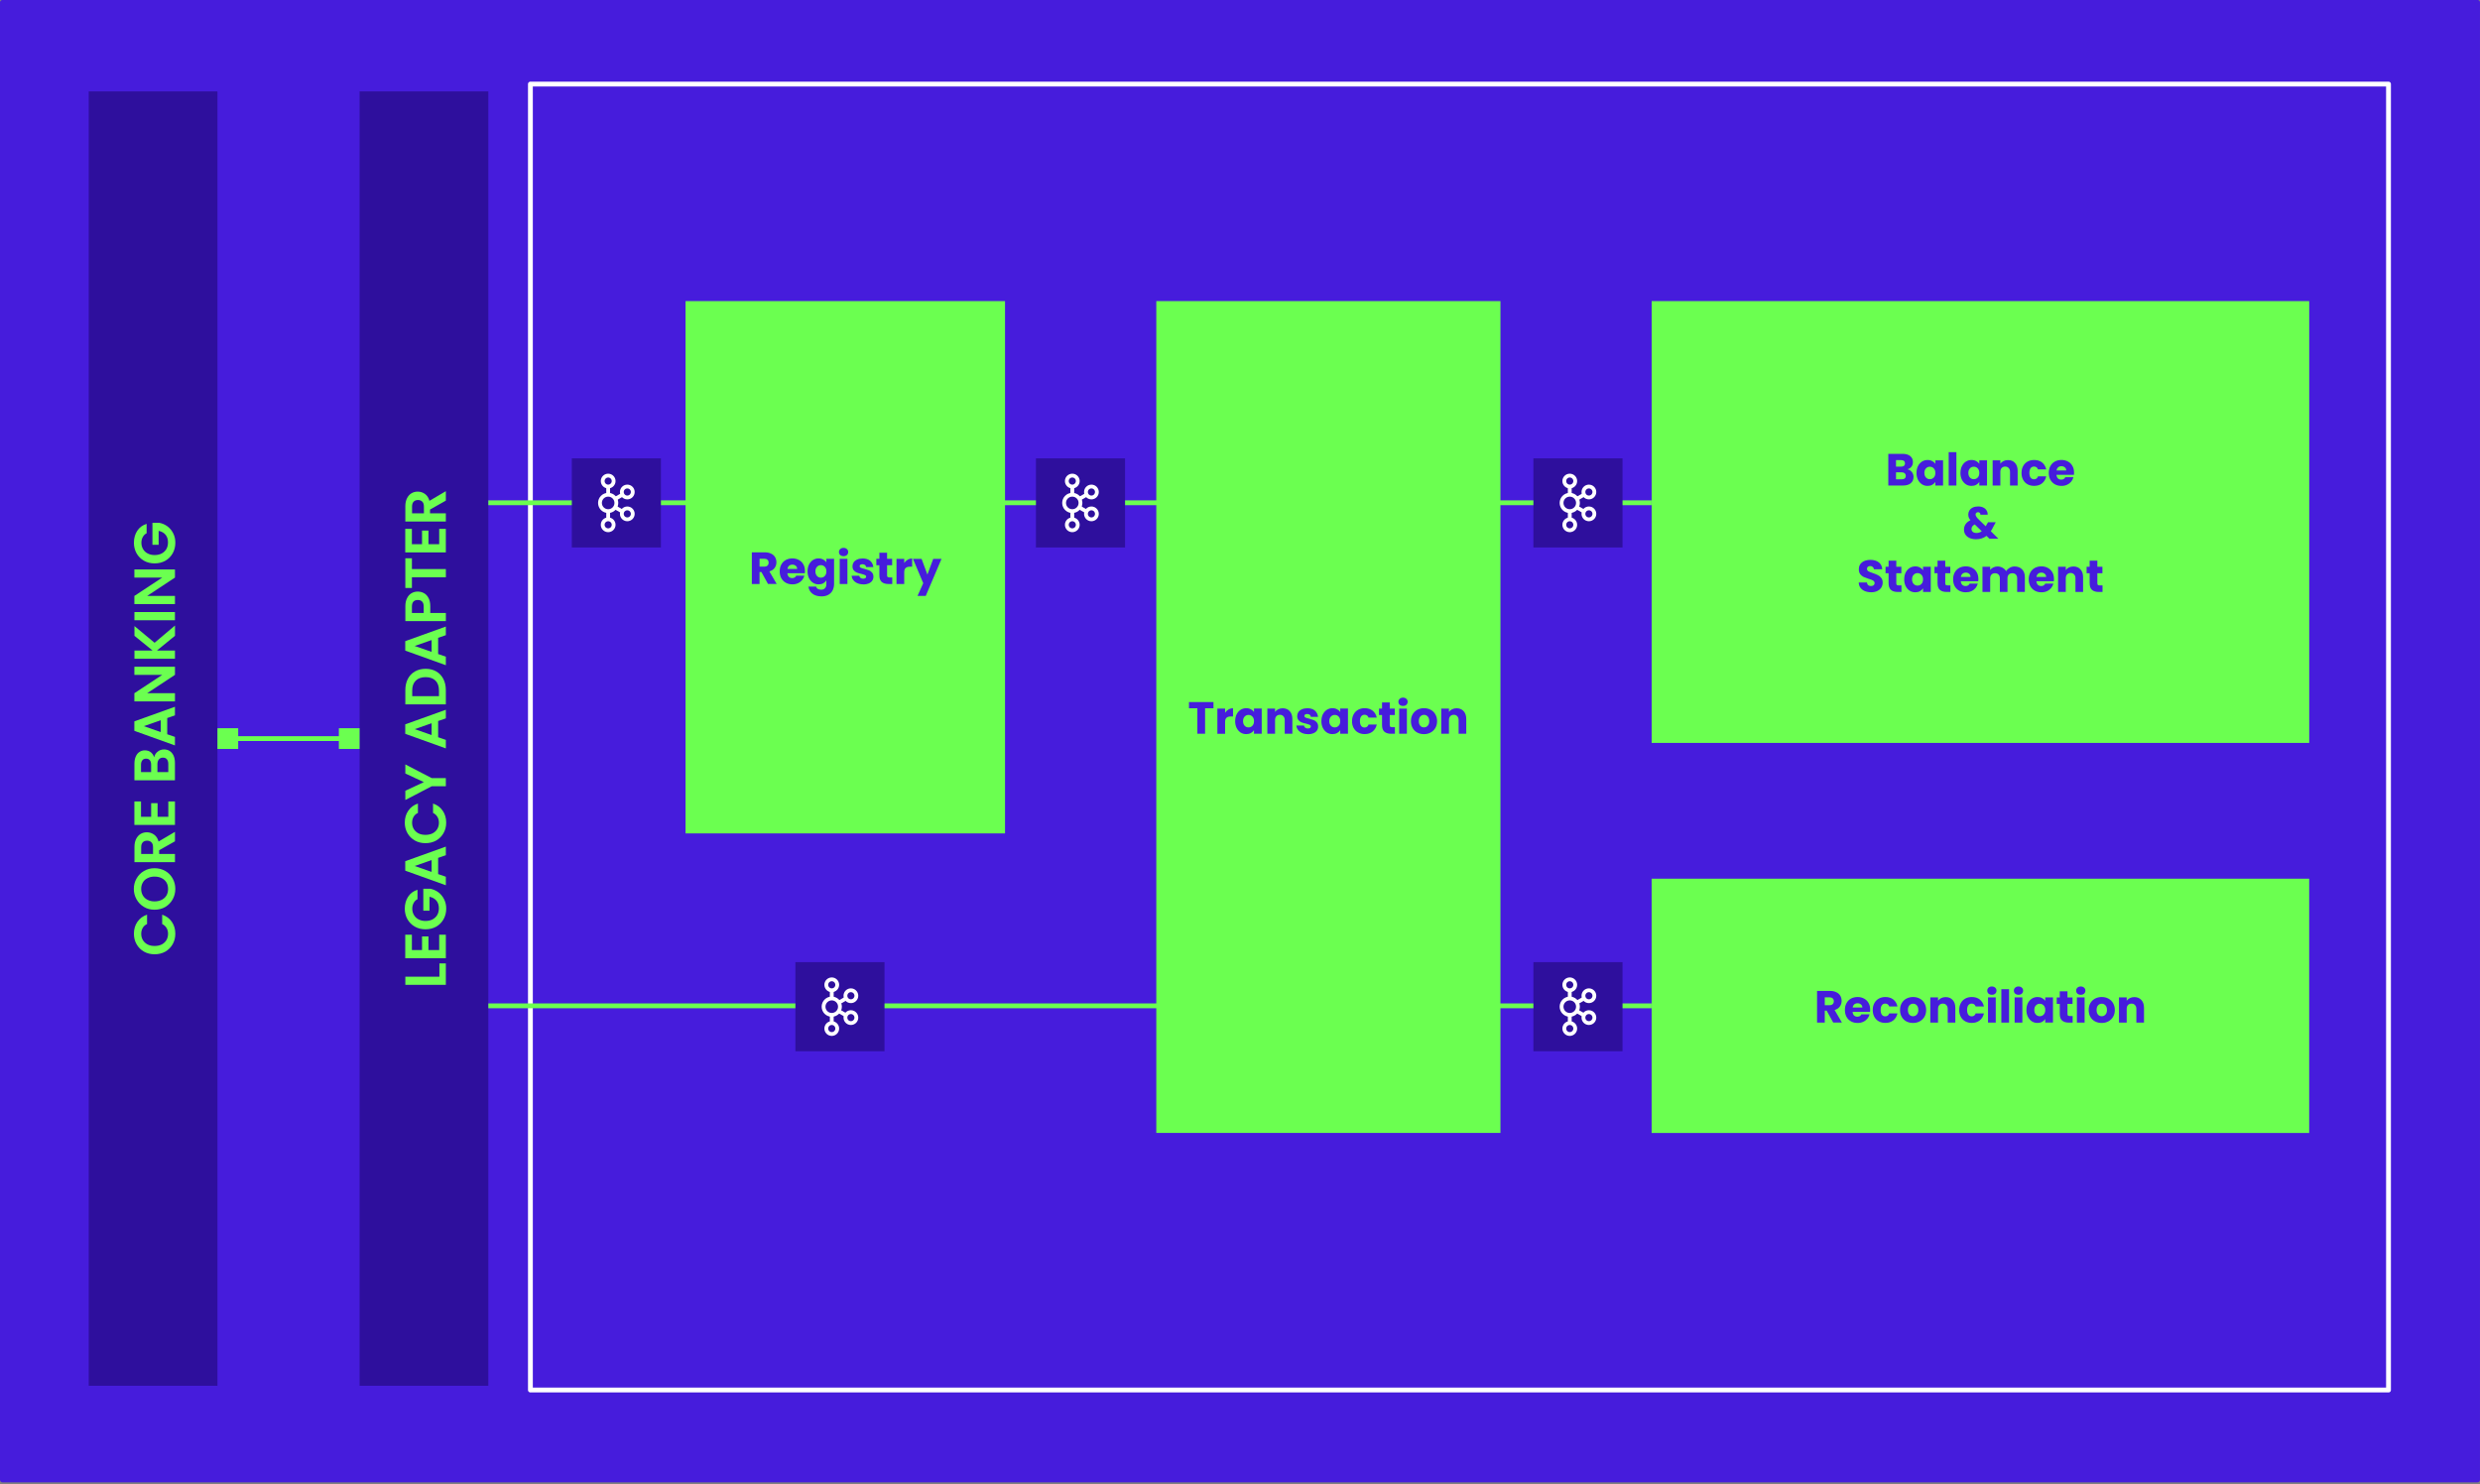 <svg width="1300" height="778" viewBox="0 0 1300 778" fill="none" xmlns="http://www.w3.org/2000/svg">
<rect x="0" y="0" width="1300" height="778" fill="#808080" stroke="none"/>
<g clip-path="url(#clip0_1510_1184)">
<path fill-rule="evenodd" clip-rule="evenodd" d="M1.261 1.261H1298.72V775.779H1.261V1.261Z" fill="#461CDC"/>
<path d="M1.261 1.261H1298.72V775.779H1.261V1.261Z" stroke="#461CDC" stroke-width="2.536" stroke-linejoin="round"/>
<path d="M278.036 44.073H1252.04V728.654C1252.04 728.654 1252.04 728.654 1252.03 728.654H278.036C278.036 728.654 278.036 728.654 278.036 728.64V44.073Z" stroke="white" stroke-width="2.536" stroke-linejoin="round"/>
<path fill-rule="evenodd" clip-rule="evenodd" d="M188.5 726.433V47.913H255.985V726.419H188.5V726.433Z" fill="#2E0F9D"/>
<path d="M230.338 511.999V505.021H233.705V516.269H212.471V511.985H230.338V511.999ZM215.91 498.029H221.225V490.894H224.592V498.029H230.223V489.991H233.705V502.313H212.428V489.991H215.91V498.029ZM218.847 471.336C217.944 471.809 217.271 472.482 216.827 473.356C216.354 474.202 216.11 475.19 216.11 476.322C216.11 477.569 216.397 478.672 216.984 479.646C217.543 480.621 218.345 481.394 219.406 481.939C220.466 482.498 221.684 482.77 223.045 482.77C224.478 482.77 225.71 482.498 226.77 481.939C227.831 481.351 228.647 480.578 229.22 479.603C229.779 478.6 230.051 477.44 230.051 476.122C230.051 474.517 229.636 473.184 228.791 472.153C227.917 471.093 226.699 470.405 225.151 470.09V477.383H221.899V465.891H225.624C227.1 466.178 228.475 466.794 229.751 467.711C230.997 468.642 232 469.832 232.759 471.322C233.519 472.798 233.906 474.445 233.906 476.279C233.906 478.343 233.447 480.205 232.516 481.867C231.585 483.501 230.309 484.804 228.676 485.75C227.014 486.681 225.137 487.14 223.045 487.14C220.953 487.14 219.09 486.681 217.457 485.75C215.795 484.804 214.505 483.501 213.574 481.867C212.643 480.205 212.184 478.357 212.184 476.322C212.184 473.915 212.772 471.838 213.932 470.061C215.093 468.284 216.726 467.081 218.847 466.422V471.336ZM229.665 449.715V458.197L233.705 459.587V464.057L212.428 456.406V451.449L233.705 443.798V448.311L229.665 449.701V449.715ZM226.255 450.861L217.385 453.956L226.255 457.051V450.876V450.861ZM223.045 441.992C220.953 441.992 219.09 441.534 217.457 440.602C215.795 439.657 214.505 438.353 213.574 436.719C212.643 435.086 212.184 433.252 212.184 431.217C212.184 428.839 212.786 426.761 214.004 424.999C215.222 423.208 216.913 421.947 219.076 421.231V426.145C218.045 426.618 217.285 427.306 216.784 428.209C216.282 429.083 216.024 430.1 216.024 431.26C216.024 432.507 216.311 433.61 216.898 434.585C217.486 435.53 218.302 436.29 219.348 436.848C220.38 437.379 221.612 437.636 223.031 437.636C224.435 437.636 225.667 437.379 226.756 436.848C227.816 436.29 228.633 435.545 229.206 434.585C229.794 433.61 230.08 432.493 230.08 431.26C230.08 430.1 229.822 429.083 229.292 428.209C228.762 427.306 228.003 426.618 227 426.145V421.231C229.163 421.947 230.854 423.194 232.072 424.999C233.29 426.776 233.891 428.839 233.891 431.217C233.891 433.252 233.433 435.086 232.502 436.719C231.57 438.353 230.295 439.657 228.662 440.602C227 441.534 225.123 441.992 223.031 441.992H223.045ZM212.471 400.713L226.297 407.877H233.705V412.161H226.297L212.471 419.368V414.54L222.171 409.983L212.471 405.47V400.713ZM229.665 377.974V386.457L233.705 387.846V392.317L212.428 384.666V379.708L233.705 372.057V376.57L229.665 377.96V377.974ZM226.255 379.121L217.385 382.216L226.255 385.31V379.135V379.121ZM212.471 361.812C212.471 359.563 212.901 357.6 213.775 355.909C214.649 354.218 215.881 352.915 217.5 351.983C219.105 351.052 220.982 350.593 223.131 350.593C225.28 350.593 227.1 351.052 228.719 351.983C230.309 352.915 231.527 354.218 232.401 355.909C233.275 357.6 233.705 359.563 233.705 361.812V369.22H212.471V361.812ZM230.094 361.927C230.094 359.706 229.493 357.987 228.275 356.783C227.028 355.565 225.323 354.964 223.131 354.964C220.939 354.964 219.176 355.565 217.944 356.783C216.698 358.001 216.082 359.72 216.082 361.927V364.936H230.109V361.927H230.094ZM229.665 334.36V342.842L233.705 344.232V348.702L212.428 341.051V336.093L233.705 328.442V332.956L229.665 334.345V334.36ZM226.255 335.52L217.385 338.615L226.255 341.71V335.535V335.52ZM219.047 310.117C220.179 310.117 221.254 310.389 222.257 310.948C223.231 311.478 224.034 312.323 224.635 313.484C225.237 314.616 225.552 316.063 225.552 317.797V321.321H233.719V325.605H212.485V317.797C212.485 316.134 212.772 314.73 213.359 313.598C213.918 312.438 214.692 311.564 215.695 310.976C216.669 310.389 217.801 310.102 219.062 310.102L219.047 310.117ZM222.099 317.968C222.099 316.808 221.841 315.948 221.311 315.389C220.781 314.802 220.036 314.515 219.047 314.515C216.956 314.515 215.924 315.662 215.924 317.968V321.336H222.099V317.968ZM212.471 292.651H215.924V298.31H233.719V302.594H215.924V308.225H212.471V292.651ZM215.91 285.272H221.225V278.136H224.592V285.272H230.223V277.234H233.705V289.556H212.428V277.234H215.91V285.272ZM233.705 262.433L225.423 267.104V269.081H233.705V273.365H212.471V265.399C212.471 263.765 212.757 262.361 213.345 261.201C213.932 260.04 214.706 259.166 215.68 258.579C216.655 257.991 217.758 257.705 218.976 257.705C220.38 257.705 221.641 258.12 222.773 258.937C223.905 259.754 224.693 260.957 225.108 262.547L233.705 257.475V262.433ZM222.214 269.095V265.571C222.214 264.41 221.942 263.55 221.383 262.992C220.824 262.404 220.065 262.118 219.09 262.118C218.116 262.118 217.357 262.404 216.827 262.992C216.268 263.55 215.996 264.41 215.996 265.571V269.095H222.214Z" fill="#6BFF50"/>
<path fill-rule="evenodd" clip-rule="evenodd" d="M359.362 157.838H526.829V436.877H359.362V157.838Z" fill="#6BFF50"/>
<path d="M402.59 306.133L399.137 299.872H398.148V306.133H394.108V289.527H400.885C402.203 289.527 403.335 289.771 404.252 290.244C405.184 290.688 405.857 291.318 406.315 292.106C406.774 292.894 406.989 293.783 406.989 294.757C406.989 295.86 406.674 296.863 406.043 297.723C405.441 298.568 404.524 299.17 403.307 299.542L407.146 306.119H402.59V306.133ZM398.163 297.021H400.656C401.401 297.021 401.945 296.834 402.318 296.462C402.719 296.089 402.905 295.574 402.905 294.914C402.905 294.255 402.705 293.797 402.318 293.453C401.945 293.08 401.387 292.894 400.656 292.894H398.163V297.021ZM421.976 299.313C421.976 299.686 421.947 300.073 421.89 300.502H412.734C412.82 301.319 413.078 301.95 413.522 302.408C413.995 302.824 414.568 303.038 415.227 303.038C416.259 303.038 416.976 302.623 417.362 301.778H421.646C421.432 302.623 421.045 303.397 420.457 304.113C419.87 304.801 419.153 305.345 418.279 305.732C417.434 306.133 416.474 306.32 415.385 306.32C414.096 306.32 412.935 306.047 411.932 305.489C410.929 304.93 410.141 304.142 409.554 303.11C408.995 302.079 408.723 300.875 408.723 299.499C408.723 298.124 408.995 296.935 409.554 295.932C410.112 294.9 410.886 294.112 411.889 293.553C412.921 292.995 414.081 292.722 415.371 292.722C416.66 292.722 417.778 292.995 418.781 293.553C419.784 294.083 420.558 294.843 421.116 295.846C421.675 296.82 421.947 297.966 421.947 299.299L421.976 299.313ZM417.864 298.239C417.864 297.551 417.62 297.006 417.147 296.62C416.675 296.204 416.073 295.989 415.371 295.989C414.669 295.989 414.11 296.19 413.623 296.577C413.179 296.978 412.892 297.522 412.792 298.239H417.864ZM429.14 292.737C430.071 292.737 430.874 292.937 431.562 293.324C432.278 293.697 432.822 294.184 433.181 294.786V292.923H437.221V306.076C437.221 307.294 436.977 308.383 436.505 309.371C436.032 310.374 435.287 311.163 434.284 311.75C433.31 312.337 432.092 312.624 430.644 312.624C428.696 312.624 427.105 312.165 425.888 311.234C424.67 310.303 423.968 309.071 423.781 307.509H427.779C427.908 308.01 428.209 308.412 428.696 308.698C429.169 308.985 429.756 309.128 430.444 309.128C431.289 309.128 431.948 308.87 432.421 308.369C432.923 307.896 433.181 307.122 433.181 306.076V304.213C432.779 304.844 432.249 305.36 431.562 305.761C430.874 306.133 430.071 306.32 429.14 306.32C428.037 306.32 427.034 306.047 426.174 305.489C425.3 304.901 424.598 304.099 424.068 303.067C423.566 302.036 423.309 300.846 423.309 299.499C423.309 298.153 423.566 296.935 424.068 295.932C424.598 294.9 425.3 294.112 426.174 293.553C427.048 292.995 428.037 292.722 429.14 292.722V292.737ZM433.181 299.514C433.181 298.511 432.908 297.723 432.35 297.135C431.791 296.548 431.103 296.261 430.286 296.261C429.47 296.261 428.825 296.548 428.266 297.135C427.707 297.723 427.435 298.511 427.435 299.514C427.435 300.517 427.707 301.319 428.266 301.935C428.825 302.523 429.498 302.809 430.286 302.809C431.074 302.809 431.791 302.523 432.35 301.935C432.908 301.348 433.181 300.545 433.181 299.514ZM442.193 291.547C441.477 291.547 440.903 291.347 440.445 290.96C440.001 290.544 439.771 290.014 439.771 289.37C439.771 288.725 440.001 288.223 440.445 287.822C440.889 287.407 441.477 287.192 442.193 287.192C442.909 287.192 443.482 287.407 443.941 287.822C444.385 288.223 444.614 288.739 444.614 289.37C444.614 290 444.385 290.53 443.941 290.96C443.497 291.361 442.909 291.547 442.193 291.547ZM444.213 292.937V306.133H440.173V292.937H444.213ZM452.538 306.32C451.377 306.32 450.346 306.119 449.443 305.732C448.54 305.331 447.838 304.801 447.308 304.113C446.778 303.425 446.491 302.666 446.434 301.821H450.432C450.489 302.265 450.689 302.637 451.062 302.924C451.435 303.21 451.893 303.354 452.452 303.354C452.953 303.354 453.34 303.268 453.598 303.081C453.885 302.867 454.028 302.609 454.028 302.293C454.028 301.892 453.827 301.62 453.44 301.462C453.039 301.276 452.409 301.061 451.535 300.832C450.589 300.617 449.787 300.402 449.156 300.159C448.526 299.901 447.981 299.499 447.537 298.969C447.093 298.439 446.864 297.723 446.864 296.834C446.864 296.089 447.064 295.416 447.451 294.814C447.867 294.184 448.497 293.682 449.314 293.31C450.131 292.937 451.091 292.751 452.208 292.751C453.87 292.751 455.174 293.166 456.134 293.983C457.08 294.8 457.639 295.903 457.796 297.279H454.028C453.971 296.806 453.77 296.433 453.44 296.175C453.097 295.917 452.652 295.774 452.094 295.774C451.621 295.774 451.248 295.86 450.99 296.046C450.747 296.233 450.632 296.476 450.632 296.806C450.632 297.178 450.833 297.451 451.22 297.637C451.635 297.823 452.28 298.009 453.125 298.196C454.1 298.454 454.902 298.711 455.504 298.955C456.134 299.199 456.679 299.585 457.123 300.144C457.596 300.703 457.839 301.419 457.839 302.322C457.839 303.11 457.624 303.812 457.209 304.428C456.793 305.03 456.163 305.517 455.346 305.861C454.529 306.205 453.584 306.377 452.538 306.377V306.32ZM467.711 302.68V306.133H465.648C464.172 306.133 463.026 305.775 462.195 305.059C461.364 304.342 460.963 303.167 460.963 301.534V296.304H459.372V292.937H460.963V289.728H465.003V292.937H467.654V296.304H465.003V301.577C465.003 301.978 465.089 302.265 465.275 302.451C465.49 302.609 465.806 302.695 466.221 302.695H467.683L467.711 302.68ZM473.987 295.115C474.46 294.399 475.061 293.84 475.764 293.41C476.48 292.995 477.268 292.78 478.142 292.78V297.064H477.039C476.007 297.064 475.248 297.293 474.746 297.737C474.245 298.153 473.987 298.912 473.987 300.001V306.148H469.946V292.952H473.987V295.129V295.115ZM493.545 292.937L485.263 312.395H480.95L483.959 305.704L478.572 292.952H483.085L486.137 301.19L489.189 292.952H493.545V292.937Z" fill="#461CDC"/>
<path fill-rule="evenodd" clip-rule="evenodd" d="M606.12 157.838H786.525V593.884H606.12V157.838Z" fill="#6BFF50"/>
<path d="M636.095 368.031V371.283H631.696V384.637H627.655V371.283H623.257V368.031H636.095ZM642.184 373.619C642.657 372.902 643.259 372.344 643.961 371.914C644.677 371.498 645.465 371.283 646.339 371.283V375.567H645.236C644.204 375.567 643.445 375.797 642.943 376.241C642.442 376.656 642.184 377.416 642.184 378.505V384.651H638.143V371.455H642.184V373.633V373.619ZM647.471 378.017C647.471 376.642 647.729 375.453 648.23 374.45C648.761 373.418 649.463 372.63 650.337 372.071C651.211 371.513 652.199 371.24 653.303 371.24C654.234 371.24 655.036 371.441 655.724 371.828C656.44 372.2 656.985 372.687 657.343 373.289V371.427H661.384V384.623H657.343V382.76C656.942 383.362 656.397 383.863 655.681 384.264C654.993 384.637 654.191 384.823 653.26 384.823C652.171 384.823 651.196 384.551 650.322 383.992C649.448 383.405 648.746 382.602 648.216 381.571C647.715 380.539 647.457 379.35 647.457 378.003L647.471 378.017ZM657.343 378.017C657.343 377.014 657.071 376.226 656.512 375.639C655.953 375.052 655.266 374.765 654.449 374.765C653.632 374.765 652.987 375.052 652.429 375.639C651.87 376.226 651.598 377.014 651.598 378.017C651.598 379.02 651.87 379.823 652.429 380.439C652.987 381.026 653.661 381.313 654.449 381.313C655.237 381.313 655.953 381.026 656.512 380.439C657.071 379.851 657.343 379.049 657.343 378.017ZM672.373 371.283C673.935 371.283 675.153 371.785 676.056 372.788C676.987 373.791 677.445 375.166 677.445 376.914V384.637H673.448V377.473C673.448 376.599 673.204 375.926 672.731 375.453C672.287 374.951 671.671 374.693 670.912 374.693C670.152 374.693 669.522 374.951 669.049 375.453C668.605 375.926 668.376 376.599 668.376 377.473V384.637H664.335V371.441H668.376V373.189C668.791 372.601 669.35 372.143 670.038 371.799C670.726 371.455 671.499 371.283 672.373 371.283ZM685.655 384.838C684.495 384.838 683.463 384.637 682.56 384.25C681.658 383.849 680.956 383.319 680.426 382.631C679.895 381.943 679.609 381.184 679.552 380.339H683.549C683.606 380.783 683.807 381.155 684.18 381.442C684.552 381.728 685.011 381.872 685.569 381.872C686.071 381.872 686.458 381.786 686.716 381.599C687.002 381.385 687.145 381.127 687.145 380.811C687.145 380.41 686.945 380.138 686.558 379.98C686.157 379.794 685.526 379.579 684.652 379.35C683.707 379.135 682.904 378.92 682.274 378.677C681.643 378.419 681.099 378.017 680.655 377.487C680.211 376.957 679.981 376.241 679.981 375.352C679.981 374.607 680.182 373.934 680.569 373.332C680.984 372.702 681.615 372.2 682.432 371.828C683.248 371.455 684.208 371.269 685.326 371.269C686.988 371.269 688.292 371.684 689.252 372.501C690.197 373.318 690.756 374.421 690.914 375.797H687.145C687.088 375.324 686.888 374.951 686.558 374.693C686.214 374.435 685.77 374.292 685.211 374.292C684.738 374.292 684.366 374.378 684.108 374.564C683.864 374.751 683.75 374.994 683.75 375.324C683.75 375.696 683.95 375.969 684.337 376.155C684.753 376.341 685.397 376.527 686.243 376.714C687.217 376.972 688.019 377.229 688.621 377.473C689.252 377.717 689.796 378.103 690.24 378.662C690.713 379.221 690.957 379.937 690.957 380.84C690.957 381.628 690.742 382.33 690.326 382.946C689.911 383.548 689.28 384.035 688.464 384.379C687.647 384.723 686.701 384.895 685.655 384.895V384.838ZM692.676 378.017C692.676 376.642 692.934 375.453 693.435 374.45C693.966 373.418 694.668 372.63 695.542 372.071C696.416 371.513 697.404 371.24 698.508 371.24C699.439 371.24 700.241 371.441 700.929 371.828C701.645 372.2 702.19 372.687 702.548 373.289V371.427H706.589V384.623H702.548V382.76C702.147 383.362 701.603 383.863 700.886 384.264C700.198 384.637 699.396 384.823 698.465 384.823C697.376 384.823 696.401 384.551 695.527 383.992C694.653 383.405 693.951 382.602 693.421 381.571C692.92 380.539 692.662 379.35 692.662 378.003L692.676 378.017ZM702.548 378.017C702.548 377.014 702.276 376.226 701.717 375.639C701.158 375.052 700.471 374.765 699.654 374.765C698.837 374.765 698.192 375.052 697.634 375.639C697.075 376.226 696.803 377.014 696.803 378.017C696.803 379.02 697.075 379.823 697.634 380.439C698.192 381.026 698.866 381.313 699.654 381.313C700.442 381.313 701.158 381.026 701.717 380.439C702.276 379.851 702.548 379.049 702.548 378.017ZM708.738 378.017C708.738 376.642 709.01 375.453 709.569 374.45C710.128 373.418 710.901 372.63 711.904 372.071C712.907 371.513 714.054 371.24 715.357 371.24C717.019 371.24 718.409 371.67 719.513 372.544C720.616 373.418 721.347 374.636 721.69 376.183H717.378C717.005 375.18 716.303 374.679 715.271 374.679C714.526 374.679 713.939 374.966 713.495 375.553C713.079 376.14 712.864 376.957 712.864 378.003C712.864 379.049 713.079 379.923 713.495 380.496C713.939 381.084 714.541 381.37 715.271 381.37C716.303 381.37 717.005 380.854 717.378 379.823H721.69C721.347 381.385 720.602 382.602 719.47 383.505C718.366 384.379 716.991 384.809 715.343 384.809C714.054 384.809 712.893 384.537 711.89 383.978C710.887 383.419 710.113 382.631 709.555 381.599C708.996 380.568 708.724 379.364 708.724 377.989L708.738 378.017ZM731.204 381.184V384.637H729.141C727.665 384.637 726.519 384.279 725.688 383.562C724.857 382.846 724.456 381.671 724.456 380.038V374.808H722.865V371.441H724.456V368.231H728.496V371.441H731.147V374.808H728.496V380.081C728.496 380.482 728.582 380.768 728.769 380.955C728.983 381.112 729.299 381.198 729.714 381.198H731.176L731.204 381.184ZM735.46 370.051C734.743 370.051 734.17 369.85 733.712 369.464C733.268 369.048 733.038 368.518 733.038 367.873C733.038 367.243 733.268 366.727 733.712 366.326C734.156 365.91 734.743 365.695 735.46 365.695C736.176 365.695 736.749 365.91 737.208 366.326C737.652 366.727 737.881 367.243 737.881 367.873C737.881 368.504 737.652 369.034 737.208 369.464C736.764 369.865 736.176 370.051 735.46 370.051ZM737.48 371.441V384.637H733.439V371.441H737.48ZM746.435 384.838C745.146 384.838 743.971 384.565 742.91 384.007C741.879 383.448 741.076 382.66 740.489 381.628C739.901 380.597 739.615 379.393 739.615 378.017C739.615 376.642 739.901 375.481 740.489 374.45C741.091 373.418 741.922 372.63 742.939 372.071C743.999 371.513 745.174 371.24 746.464 371.24C747.753 371.24 748.914 371.513 749.945 372.071C751.006 372.63 751.822 373.418 752.395 374.45C752.997 375.481 753.312 376.671 753.312 378.017C753.312 379.364 753.012 380.597 752.395 381.628C751.794 382.66 750.963 383.448 749.902 384.007C748.871 384.565 747.71 384.838 746.421 384.838H746.435ZM746.435 381.299C747.194 381.299 747.853 381.026 748.369 380.468C748.928 379.88 749.2 379.063 749.2 378.017C749.2 376.971 748.942 376.155 748.412 375.596C747.882 375.009 747.237 374.722 746.478 374.722C745.719 374.722 745.031 375.009 744.501 375.596C743.999 376.155 743.741 376.957 743.741 378.017C743.741 379.078 743.999 379.894 744.501 380.468C745.002 381.026 745.647 381.299 746.435 381.299ZM763.528 371.283C765.09 371.283 766.308 371.785 767.211 372.788C768.142 373.791 768.601 375.166 768.601 376.914V384.637H764.603V377.473C764.603 376.599 764.359 375.926 763.887 375.453C763.442 374.951 762.826 374.693 762.067 374.693C761.308 374.693 760.677 374.951 760.204 375.453C759.76 375.926 759.531 376.599 759.531 377.473V384.637H755.49V371.441H759.531V373.189C759.946 372.601 760.505 372.143 761.193 371.799C761.881 371.455 762.654 371.283 763.528 371.283Z" fill="#461CDC"/>
<path fill-rule="evenodd" clip-rule="evenodd" d="M865.788 157.838H1210.48V389.437H865.788V157.838Z" fill="#6BFF50"/>
<path d="M999.899 245.999C1000.84 246.213 1001.62 246.701 1002.19 247.46C1002.78 248.205 1003.07 249.05 1003.07 249.996C1003.07 251.4 1002.58 252.503 1001.6 253.32C1000.66 254.108 999.311 254.509 997.563 254.509H989.84V237.903H997.334C999.025 237.903 1000.34 238.29 1001.3 239.049C1002.25 239.809 1002.74 240.869 1002.74 242.216C1002.74 243.19 1002.48 244.007 1001.95 244.666C1001.45 245.296 1000.77 245.741 999.927 245.97L999.899 245.999ZM993.881 244.609H996.532C997.191 244.609 997.692 244.465 998.036 244.179C998.408 243.892 998.595 243.462 998.595 242.918C998.595 242.373 998.408 241.901 998.036 241.614C997.692 241.328 997.191 241.184 996.532 241.184H993.881V244.637V244.609ZM996.847 251.271C997.534 251.271 998.065 251.114 998.437 250.798C998.81 250.483 998.996 250.039 998.996 249.452C998.996 248.864 998.795 248.42 998.408 248.105C998.036 247.761 997.506 247.589 996.818 247.589H993.881V251.271H996.847ZM1004.63 247.904C1004.63 246.529 1004.88 245.339 1005.39 244.336C1005.92 243.305 1006.62 242.517 1007.49 241.958C1008.37 241.399 1009.36 241.127 1010.46 241.127C1011.39 241.127 1012.19 241.328 1012.88 241.714C1013.6 242.087 1014.14 242.574 1014.5 243.176V241.313H1018.54V254.509H1014.5V252.647C1014.1 253.249 1013.55 253.75 1012.84 254.151C1012.15 254.524 1011.35 254.71 1010.42 254.71C1009.33 254.71 1008.35 254.438 1007.48 253.879C1006.6 253.292 1005.9 252.489 1005.37 251.458C1004.87 250.426 1004.61 249.237 1004.61 247.89L1004.63 247.904ZM1014.5 247.904C1014.5 246.901 1014.23 246.113 1013.67 245.526C1013.11 244.938 1012.42 244.652 1011.6 244.652C1010.79 244.652 1010.14 244.938 1009.58 245.526C1009.03 246.113 1008.75 246.901 1008.75 247.904C1008.75 248.907 1009.03 249.709 1009.58 250.326C1010.14 250.913 1010.82 251.2 1011.6 251.2C1012.39 251.2 1013.11 250.913 1013.67 250.326C1014.23 249.738 1014.5 248.936 1014.5 247.904ZM1025.53 237V254.509H1021.49V237H1025.53ZM1027.67 247.904C1027.67 246.529 1027.92 245.339 1028.43 244.336C1028.96 243.305 1029.66 242.517 1030.53 241.958C1031.41 241.399 1032.39 241.127 1033.5 241.127C1034.43 241.127 1035.23 241.328 1035.92 241.714C1036.64 242.087 1037.18 242.574 1037.54 243.176V241.313H1041.58V254.509H1037.54V252.647C1037.14 253.249 1036.59 253.75 1035.88 254.151C1035.19 254.524 1034.39 254.71 1033.45 254.71C1032.37 254.71 1031.39 254.438 1030.52 253.879C1029.64 253.292 1028.94 252.489 1028.41 251.458C1027.91 250.426 1027.65 249.237 1027.65 247.89L1027.67 247.904ZM1037.54 247.904C1037.54 246.901 1037.27 246.113 1036.71 245.526C1036.15 244.938 1035.46 244.652 1034.64 244.652C1033.83 244.652 1033.18 244.938 1032.62 245.526C1032.07 246.113 1031.79 246.901 1031.79 247.904C1031.79 248.907 1032.07 249.709 1032.62 250.326C1033.18 250.913 1033.86 251.2 1034.64 251.2C1035.43 251.2 1036.15 250.913 1036.71 250.326C1037.27 249.738 1037.54 248.936 1037.54 247.904ZM1052.57 241.17C1054.13 241.17 1055.35 241.671 1056.25 242.674C1057.18 243.677 1057.64 245.053 1057.64 246.801V254.524H1053.64V247.36C1053.64 246.486 1053.4 245.812 1052.93 245.339C1052.48 244.838 1051.87 244.58 1051.11 244.58C1050.35 244.58 1049.72 244.838 1049.24 245.339C1048.8 245.812 1048.57 246.486 1048.57 247.36V254.524H1044.53V241.328H1048.57V243.076C1048.99 242.488 1049.55 242.03 1050.23 241.686C1050.92 241.342 1051.69 241.17 1052.57 241.17ZM1059.68 247.904C1059.68 246.529 1059.95 245.339 1060.51 244.336C1061.07 243.305 1061.84 242.517 1062.84 241.958C1063.84 241.399 1064.99 241.127 1066.29 241.127C1067.96 241.127 1069.35 241.557 1070.45 242.431C1071.55 243.305 1072.28 244.523 1072.63 246.07H1068.32C1067.94 245.067 1067.24 244.566 1066.21 244.566C1065.46 244.566 1064.88 244.852 1064.43 245.44C1064.02 246.027 1063.8 246.844 1063.8 247.89C1063.8 248.936 1064.02 249.81 1064.43 250.383C1064.88 250.97 1065.48 251.257 1066.21 251.257C1067.24 251.257 1067.94 250.741 1068.32 249.709H1072.63C1072.28 251.271 1071.54 252.489 1070.41 253.392C1069.3 254.266 1067.93 254.696 1066.28 254.696C1064.99 254.696 1063.83 254.423 1062.83 253.865C1061.82 253.306 1061.05 252.518 1060.49 251.486C1059.93 250.455 1059.66 249.251 1059.66 247.875L1059.68 247.904ZM1087.21 247.704C1087.21 248.076 1087.19 248.463 1087.13 248.893H1077.97C1078.06 249.709 1078.32 250.34 1078.76 250.798C1079.23 251.214 1079.81 251.429 1080.47 251.429C1081.5 251.429 1082.21 251.013 1082.6 250.168H1086.88C1086.67 251.013 1086.28 251.787 1085.7 252.503C1085.11 253.191 1084.39 253.736 1083.52 254.123C1082.67 254.524 1081.71 254.71 1080.62 254.71C1079.33 254.71 1078.17 254.438 1077.17 253.879C1076.17 253.32 1075.38 252.532 1074.79 251.5C1074.23 250.469 1073.96 249.265 1073.96 247.89C1073.96 246.514 1074.23 245.325 1074.79 244.322C1075.35 243.291 1076.12 242.502 1077.13 241.944C1078.16 241.385 1079.32 241.113 1080.61 241.113C1081.9 241.113 1083.02 241.385 1084.02 241.944C1085.02 242.474 1085.8 243.233 1086.35 244.236C1086.91 245.21 1087.19 246.357 1087.19 247.689L1087.21 247.704ZM1083.1 246.629C1083.1 245.941 1082.86 245.397 1082.39 245.01C1081.91 244.594 1081.31 244.379 1080.61 244.379C1079.91 244.379 1079.35 244.58 1078.86 244.967C1078.42 245.368 1078.13 245.913 1078.03 246.629H1083.1Z" fill="#461CDC"/>
<path d="M1042.87 282.406L1041.32 280.902C1039.79 282.091 1037.95 282.679 1035.82 282.679C1034.56 282.679 1033.44 282.464 1032.49 282.048C1031.55 281.633 1030.8 281.031 1030.27 280.271C1029.77 279.512 1029.51 278.609 1029.51 277.578C1029.51 276.546 1029.79 275.615 1030.35 274.769C1030.93 273.924 1031.78 273.236 1032.88 272.706C1032.48 272.205 1032.19 271.718 1032.01 271.245C1031.85 270.772 1031.76 270.256 1031.76 269.697C1031.76 268.938 1031.96 268.236 1032.35 267.591C1032.77 266.932 1033.37 266.416 1034.13 266.044C1034.92 265.671 1035.85 265.485 1036.91 265.485C1038.01 265.485 1038.94 265.685 1039.69 266.072C1040.45 266.445 1041.02 266.975 1041.39 267.663C1041.79 268.322 1041.97 269.038 1041.91 269.798H1038.11C1038.14 269.382 1038.03 269.053 1037.8 268.852C1037.55 268.608 1037.25 268.494 1036.88 268.494C1036.51 268.494 1036.19 268.608 1035.93 268.852C1035.69 269.067 1035.58 269.339 1035.58 269.683C1035.58 269.998 1035.68 270.342 1035.89 270.715C1036.11 271.087 1036.44 271.503 1036.88 271.975L1040.92 275.901C1040.95 275.815 1040.99 275.729 1041.03 275.629C1041.12 275.529 1041.18 275.4 1041.24 275.271L1042.11 273.767H1046.15L1045.05 275.83C1044.6 276.761 1044.11 277.635 1043.58 278.48L1047.55 282.406H1042.88H1042.87ZM1036.02 279.397C1037.08 279.397 1038.01 279.097 1038.83 278.48L1035.15 274.913C1034.01 275.5 1033.44 276.288 1033.44 277.291C1033.44 277.893 1033.67 278.394 1034.11 278.796C1034.59 279.197 1035.22 279.383 1036.02 279.383V279.397Z" fill="#461CDC"/>
<path d="M980.842 310.461C979.624 310.461 978.536 310.26 977.547 309.873C976.601 309.472 975.827 308.899 975.254 308.125C974.667 307.366 974.366 306.435 974.337 305.346H978.65C978.707 305.947 978.908 306.42 979.281 306.735C979.653 307.051 980.126 307.208 980.713 307.208C981.301 307.208 981.759 307.079 982.103 306.807C982.476 306.52 982.662 306.134 982.662 305.661C982.662 305.245 982.519 304.901 982.232 304.629C981.974 304.371 981.63 304.156 981.201 303.999C980.799 303.812 980.241 303.612 979.495 303.411C978.435 303.067 977.561 302.738 976.873 302.423C976.186 302.079 975.598 301.592 975.097 300.961C974.624 300.302 974.38 299.457 974.38 298.425C974.38 296.863 974.939 295.645 976.042 294.786C977.174 293.912 978.65 293.482 980.441 293.482C982.232 293.482 983.737 293.912 984.84 294.786C985.972 295.66 986.588 296.878 986.66 298.425H982.304C982.246 297.895 982.046 297.494 981.673 297.193C981.329 296.878 980.885 296.72 980.327 296.72C979.825 296.72 979.41 296.849 979.094 297.121C978.808 297.365 978.664 297.723 978.664 298.225C978.664 298.755 978.922 299.17 979.424 299.485C979.954 299.772 980.742 300.087 981.802 300.431C982.891 300.804 983.751 301.162 984.424 301.506C985.083 301.821 985.657 302.294 986.129 302.938C986.631 303.569 986.889 304.371 986.889 305.36C986.889 306.349 986.645 307.18 986.172 307.982C985.7 308.741 984.997 309.357 984.066 309.802C983.163 310.246 982.103 310.475 980.857 310.475L980.842 310.461ZM996.732 306.85V310.303H994.669C993.193 310.303 992.047 309.945 991.216 309.228C990.399 308.512 989.984 307.337 989.984 305.704V300.474H988.393V297.107H989.984V293.897H994.024V297.107H996.675V300.474H994.024V305.747C994.024 306.148 994.11 306.435 994.296 306.621C994.511 306.778 994.826 306.864 995.242 306.864H996.703L996.732 306.85ZM998.179 303.684C998.179 302.308 998.437 301.119 998.939 300.116C999.469 299.084 1000.17 298.296 1001.04 297.737C1001.92 297.179 1002.91 296.906 1004.01 296.906C1004.94 296.906 1005.74 297.107 1006.43 297.494C1007.15 297.866 1007.69 298.353 1008.05 298.955V297.093H1012.09V310.289H1008.05V308.426C1007.65 309.028 1007.11 309.529 1006.39 309.931C1005.7 310.303 1004.9 310.489 1003.97 310.489C1002.88 310.489 1001.9 310.217 1001.03 309.658C1000.16 309.071 999.454 308.268 998.924 307.237C998.423 306.205 998.165 305.016 998.165 303.669L998.179 303.684ZM1008.04 303.684C1008.04 302.681 1007.76 301.892 1007.21 301.305C1006.65 300.718 1005.96 300.431 1005.14 300.431C1004.33 300.431 1003.68 300.718 1003.12 301.305C1002.56 301.892 1002.29 302.681 1002.29 303.684C1002.29 304.686 1002.56 305.489 1003.12 306.105C1003.68 306.692 1004.35 306.979 1005.14 306.979C1005.93 306.979 1006.65 306.692 1007.21 306.105C1007.76 305.518 1008.04 304.715 1008.04 303.684ZM1022.39 306.85V310.303H1020.33C1018.85 310.303 1017.71 309.945 1016.88 309.228C1016.06 308.512 1015.65 307.337 1015.65 305.704V300.474H1014.05V297.107H1015.65V293.897H1019.69V297.107H1022.34V300.474H1019.69V305.747C1019.69 306.148 1019.77 306.435 1019.96 306.621C1020.17 306.778 1020.49 306.864 1020.9 306.864H1022.37L1022.39 306.85ZM1037.07 303.483C1037.07 303.855 1037.04 304.242 1036.98 304.672H1027.82C1027.91 305.489 1028.17 306.119 1028.61 306.578C1029.08 306.993 1029.66 307.208 1030.32 307.208C1031.35 307.208 1032.07 306.793 1032.45 305.947H1036.74C1036.52 306.793 1036.13 307.566 1035.55 308.283C1034.96 308.971 1034.24 309.515 1033.37 309.902C1032.52 310.303 1031.56 310.489 1030.47 310.489C1029.19 310.489 1028.02 310.217 1027.02 309.658C1026.02 309.1 1025.23 308.311 1024.64 307.28C1024.08 306.248 1023.81 305.045 1023.81 303.669C1023.81 302.294 1024.08 301.104 1024.64 300.101C1025.2 299.07 1025.98 298.282 1026.98 297.723C1028.01 297.164 1029.17 296.892 1030.46 296.892C1031.75 296.892 1032.87 297.164 1033.87 297.723C1034.87 298.253 1035.65 299.013 1036.21 300.016C1036.76 300.99 1037.04 302.136 1037.04 303.469L1037.07 303.483ZM1032.95 302.423C1032.95 301.735 1032.71 301.19 1032.24 300.804C1031.76 300.388 1031.16 300.173 1030.46 300.173C1029.76 300.173 1029.2 300.374 1028.71 300.761C1028.27 301.162 1027.98 301.706 1027.88 302.423H1032.95ZM1056.04 296.949C1057.67 296.949 1058.99 297.451 1059.96 298.454C1060.94 299.457 1061.42 300.832 1061.42 302.58V310.303H1057.38V303.139C1057.38 302.294 1057.15 301.649 1056.71 301.205C1056.27 300.732 1055.63 300.488 1054.85 300.488C1054.06 300.488 1053.43 300.732 1052.98 301.205C1052.54 301.649 1052.31 302.308 1052.31 303.139V310.303H1048.31V303.139C1048.31 302.294 1048.08 301.649 1047.64 301.205C1047.2 300.732 1046.57 300.488 1045.78 300.488C1044.99 300.488 1044.36 300.732 1043.91 301.205C1043.47 301.649 1043.24 302.308 1043.24 303.139V310.303H1039.2V297.107H1043.24V298.769C1043.66 298.21 1044.2 297.78 1044.86 297.465C1045.52 297.121 1046.26 296.949 1047.08 296.949C1048.08 296.949 1048.97 297.179 1049.73 297.623C1050.52 298.038 1051.15 298.64 1051.59 299.399C1052.04 298.683 1052.67 298.11 1053.46 297.651C1054.24 297.179 1055.1 296.935 1056.04 296.935V296.949ZM1076.7 303.483C1076.7 303.855 1076.67 304.242 1076.61 304.672H1067.46C1067.54 305.489 1067.8 306.119 1068.24 306.578C1068.72 306.993 1069.29 307.208 1069.95 307.208C1070.98 307.208 1071.7 306.793 1072.08 305.947H1076.37C1076.15 306.793 1075.77 307.566 1075.18 308.283C1074.59 308.971 1073.87 309.515 1073 309.902C1072.16 310.303 1071.2 310.489 1070.11 310.489C1068.82 310.489 1067.66 310.217 1066.65 309.658C1065.65 309.1 1064.86 308.311 1064.27 307.28C1063.72 306.248 1063.44 305.045 1063.44 303.669C1063.44 302.294 1063.72 301.104 1064.27 300.101C1064.83 299.07 1065.61 298.282 1066.61 297.723C1067.64 297.164 1068.8 296.892 1070.09 296.892C1071.38 296.892 1072.5 297.164 1073.5 297.723C1074.5 298.253 1075.28 299.013 1075.84 300.016C1076.4 300.99 1076.67 302.136 1076.67 303.469L1076.7 303.483ZM1072.57 302.423C1072.57 301.735 1072.33 301.19 1071.85 300.804C1071.38 300.388 1070.78 300.173 1070.08 300.173C1069.38 300.173 1068.82 300.374 1068.33 300.761C1067.89 301.162 1067.6 301.706 1067.5 302.423H1072.57ZM1086.87 296.949C1088.43 296.949 1089.65 297.451 1090.55 298.454C1091.48 299.457 1091.94 300.832 1091.94 302.58V310.303H1087.94V303.139C1087.94 302.265 1087.7 301.592 1087.23 301.119C1086.78 300.617 1086.17 300.359 1085.41 300.359C1084.65 300.359 1084.02 300.617 1083.55 301.119C1083.1 301.592 1082.87 302.265 1082.87 303.139V310.303H1078.83V297.107H1082.87V298.855C1083.29 298.268 1083.85 297.809 1084.53 297.465C1085.22 297.121 1086 296.949 1086.87 296.949ZM1102.13 306.85V310.303H1100.07C1098.59 310.303 1097.44 309.945 1096.61 309.228C1095.8 308.512 1095.38 307.337 1095.38 305.704V300.474H1093.79V297.107H1095.38V293.897H1099.42V297.107H1102.07V300.474H1099.42V305.747C1099.42 306.148 1099.51 306.435 1099.69 306.621C1099.91 306.778 1100.22 306.864 1100.64 306.864H1102.1L1102.13 306.85Z" fill="#461CDC"/>
<path fill-rule="evenodd" clip-rule="evenodd" d="M865.773 460.619H1210.46V593.913H865.773V460.619Z" fill="#6BFF50"/>
<path d="M960.969 536.042L957.516 529.78H956.528V536.042H952.487V519.435H959.264C960.582 519.435 961.714 519.679 962.631 520.152C963.563 520.596 964.236 521.226 964.695 522.014C965.139 522.802 965.368 523.691 965.368 524.665C965.368 525.768 965.053 526.771 964.422 527.631C963.82 528.476 962.904 529.078 961.686 529.451L965.526 536.027H960.969V536.042ZM956.528 526.929H959.021C959.766 526.929 960.31 526.743 960.683 526.37C961.084 525.998 961.27 525.482 961.27 524.823C961.27 524.164 961.07 523.705 960.683 523.361C960.31 522.989 959.751 522.803 959.021 522.803H956.528V526.929ZM980.341 529.236C980.341 529.608 980.312 529.995 980.255 530.425H971.099C971.185 531.242 971.443 531.872 971.887 532.331C972.36 532.746 972.933 532.961 973.592 532.961C974.624 532.961 975.34 532.546 975.727 531.7H980.011C979.796 532.546 979.41 533.319 978.822 534.036C978.235 534.723 977.518 535.268 976.644 535.655C975.799 536.056 974.839 536.242 973.75 536.242C972.46 536.242 971.3 535.97 970.297 535.411C969.294 534.852 968.506 534.064 967.918 533.033C967.36 532.001 967.087 530.798 967.087 529.422C967.087 528.047 967.36 526.857 967.918 525.854C968.477 524.823 969.251 524.035 970.254 523.476C971.285 522.917 972.446 522.645 973.736 522.645C974.996 522.645 976.143 522.917 977.146 523.476C978.149 524.006 978.922 524.765 979.481 525.768C980.04 526.743 980.312 527.889 980.312 529.221L980.341 529.236ZM976.229 528.161C976.229 527.473 975.985 526.929 975.512 526.542C975.039 526.127 974.438 525.912 973.736 525.912C973.048 525.912 972.475 526.112 971.988 526.499C971.543 526.9 971.257 527.445 971.156 528.161H976.229ZM981.688 529.422C981.688 528.047 981.96 526.857 982.519 525.854C983.077 524.823 983.851 524.035 984.854 523.476C985.857 522.917 987.003 522.645 988.307 522.645C989.969 522.645 991.359 523.075 992.462 523.949C993.566 524.823 994.296 526.041 994.64 527.588H990.327C989.955 526.585 989.253 526.084 988.221 526.084C987.476 526.084 986.889 526.37 986.445 526.958C986.029 527.545 985.814 528.362 985.814 529.408C985.814 530.454 986.029 531.328 986.445 531.901C986.889 532.488 987.491 532.775 988.221 532.775C989.253 532.775 989.955 532.259 990.327 531.227H994.64C994.296 532.789 993.551 534.007 992.419 534.91C991.316 535.784 989.941 536.214 988.293 536.214C987.003 536.214 985.843 535.941 984.84 535.383C983.837 534.824 983.063 534.036 982.504 533.004C981.945 531.972 981.673 530.769 981.673 529.393L981.688 529.422ZM1002.81 536.242C1001.52 536.242 1000.34 535.97 999.282 535.411C998.251 534.852 997.448 534.064 996.861 533.033C996.274 532.001 995.987 530.798 995.987 529.422C995.987 528.047 996.274 526.886 996.861 525.854C997.463 524.823 998.294 524.035 999.311 523.476C1000.37 522.917 1001.55 522.645 1002.84 522.645C1004.13 522.645 1005.29 522.917 1006.32 523.476C1007.38 524.035 1008.19 524.823 1008.77 525.854C1009.37 526.886 1009.68 528.075 1009.68 529.422C1009.68 530.769 1009.38 532.001 1008.77 533.033C1008.17 534.064 1007.33 534.852 1006.27 535.411C1005.24 535.97 1004.08 536.242 1002.79 536.242H1002.81ZM1002.81 532.718C1003.57 532.718 1004.23 532.445 1004.74 531.886C1005.3 531.299 1005.57 530.482 1005.57 529.436C1005.57 528.39 1005.31 527.574 1004.78 527.015C1004.25 526.428 1003.61 526.141 1002.85 526.141C1002.06 526.141 1001.4 526.428 1000.87 527.015C1000.37 527.574 1000.11 528.376 1000.11 529.436C1000.11 530.497 1000.37 531.313 1000.87 531.886C1001.37 532.445 1002.02 532.718 1002.81 532.718ZM1019.9 522.688C1021.46 522.688 1022.68 523.189 1023.58 524.192C1024.51 525.195 1024.97 526.571 1024.97 528.319V536.042H1020.98V528.878C1020.98 528.004 1020.73 527.33 1020.26 526.857C1019.81 526.356 1019.2 526.098 1018.44 526.098C1017.68 526.098 1017.05 526.356 1016.58 526.857C1016.13 527.33 1015.9 528.004 1015.9 528.878V536.042H1011.86V522.845H1015.9V524.594C1016.32 524.006 1016.88 523.548 1017.57 523.204C1018.25 522.86 1019.03 522.688 1019.9 522.688ZM1027.01 529.422C1027.01 528.047 1027.28 526.857 1027.84 525.854C1028.4 524.823 1029.17 524.035 1030.17 523.476C1031.18 522.917 1032.32 522.645 1033.63 522.645C1035.29 522.645 1036.68 523.075 1037.78 523.949C1038.89 524.823 1039.62 526.041 1039.96 527.588H1035.65C1035.27 526.585 1034.57 526.084 1033.54 526.084C1032.8 526.084 1032.21 526.37 1031.76 526.958C1031.35 527.545 1031.13 528.362 1031.13 529.408C1031.13 530.454 1031.35 531.328 1031.76 531.901C1032.21 532.488 1032.81 532.775 1033.54 532.775C1034.57 532.775 1035.27 532.259 1035.65 531.227H1039.96C1039.62 532.789 1038.87 534.007 1037.74 534.91C1036.64 535.784 1035.26 536.214 1033.61 536.214C1032.32 536.214 1031.16 535.941 1030.16 535.383C1029.16 534.824 1028.38 534.036 1027.82 533.004C1027.27 531.972 1026.99 530.769 1026.99 529.393L1027.01 529.422ZM1044.13 521.47C1043.41 521.47 1042.84 521.269 1042.38 520.883C1041.94 520.467 1041.71 519.937 1041.71 519.292C1041.71 518.647 1041.94 518.146 1042.38 517.745C1042.83 517.329 1043.41 517.114 1044.13 517.114C1044.85 517.114 1045.42 517.329 1045.88 517.745C1046.32 518.146 1046.55 518.662 1046.55 519.292C1046.55 519.923 1046.32 520.453 1045.88 520.883C1045.43 521.284 1044.85 521.47 1044.13 521.47ZM1046.15 522.845V536.042H1042.11V522.845H1046.15ZM1053.13 518.533V536.042H1049.09V518.533H1053.13ZM1058.08 521.47C1057.37 521.47 1056.8 521.269 1056.34 520.883C1055.89 520.467 1055.66 519.937 1055.66 519.292C1055.66 518.647 1055.89 518.146 1056.34 517.745C1056.78 517.329 1057.37 517.114 1058.08 517.114C1058.8 517.114 1059.37 517.329 1059.83 517.745C1060.28 518.146 1060.51 518.662 1060.51 519.292C1060.51 519.923 1060.28 520.453 1059.83 520.883C1059.39 521.284 1058.8 521.47 1058.08 521.47ZM1060.11 522.845V536.042H1056.06V522.845H1060.11ZM1062.24 529.422C1062.24 528.047 1062.5 526.857 1063 525.854C1063.53 524.823 1064.23 524.035 1065.11 523.476C1065.98 522.917 1066.97 522.645 1068.07 522.645C1069 522.645 1069.81 522.845 1070.49 523.232C1071.21 523.605 1071.75 524.092 1072.11 524.694V522.831H1076.15V536.027H1072.11V534.165C1071.71 534.766 1071.17 535.268 1070.45 535.669C1069.76 536.042 1068.96 536.228 1068.03 536.228C1066.94 536.228 1065.97 535.956 1065.09 535.397C1064.22 534.809 1063.52 534.007 1062.99 532.975C1062.48 531.944 1062.23 530.755 1062.23 529.408L1062.24 529.422ZM1072.11 529.422C1072.11 528.419 1071.84 527.631 1071.28 527.044C1070.72 526.456 1070.03 526.17 1069.22 526.17C1068.43 526.17 1067.76 526.456 1067.2 527.044C1066.64 527.631 1066.37 528.419 1066.37 529.422C1066.37 530.425 1066.64 531.227 1067.2 531.844C1067.76 532.431 1068.43 532.718 1069.22 532.718C1070.03 532.718 1070.72 532.431 1071.28 531.844C1071.84 531.256 1072.11 530.454 1072.11 529.422ZM1086.47 532.603V536.056H1084.41C1082.93 536.056 1081.78 535.698 1080.95 534.981C1080.14 534.265 1079.72 533.09 1079.72 531.457V526.227H1078.13V522.86H1079.72V519.65H1083.76V522.86H1086.41V526.227H1083.76V531.5C1083.76 531.901 1083.85 532.187 1084.03 532.374C1084.25 532.531 1084.56 532.617 1084.98 532.617H1086.44L1086.47 532.603ZM1090.72 521.47C1090.01 521.47 1089.43 521.269 1088.98 520.883C1088.53 520.467 1088.3 519.937 1088.3 519.292C1088.3 518.647 1088.53 518.146 1088.98 517.745C1089.42 517.329 1090.01 517.114 1090.72 517.114C1091.44 517.114 1092.01 517.329 1092.47 517.745C1092.92 518.146 1093.15 518.662 1093.15 519.292C1093.15 519.923 1092.92 520.453 1092.47 520.883C1092.03 521.284 1091.44 521.47 1090.72 521.47ZM1092.74 522.845V536.042H1088.7V522.845H1092.74ZM1101.7 536.242C1100.41 536.242 1099.24 535.97 1098.17 535.411C1097.14 534.852 1096.34 534.064 1095.75 533.033C1095.17 532.001 1094.88 530.798 1094.88 529.422C1094.88 528.047 1095.17 526.886 1095.75 525.854C1096.36 524.823 1097.19 524.035 1098.2 523.476C1099.26 522.917 1100.44 522.645 1101.73 522.645C1103.02 522.645 1104.18 522.917 1105.21 523.476C1106.27 524.035 1107.09 524.823 1107.66 525.854C1108.26 526.886 1108.58 528.075 1108.58 529.422C1108.58 530.769 1108.28 532.001 1107.66 533.033C1107.06 534.064 1106.23 534.852 1105.17 535.411C1104.14 535.97 1102.97 536.242 1101.69 536.242H1101.7ZM1101.7 532.718C1102.46 532.718 1103.12 532.445 1103.63 531.886C1104.19 531.299 1104.46 530.482 1104.46 529.436C1104.46 528.39 1104.21 527.574 1103.68 527.015C1103.15 526.428 1102.5 526.141 1101.74 526.141C1100.95 526.141 1100.3 526.428 1099.77 527.015C1099.26 527.574 1099.01 528.376 1099.01 529.436C1099.01 530.497 1099.26 531.313 1099.77 531.886C1100.27 532.445 1100.91 532.718 1101.7 532.718ZM1118.79 522.688C1120.35 522.688 1121.57 523.189 1122.48 524.192C1123.41 525.195 1123.87 526.571 1123.87 528.319V536.042H1119.87V528.878C1119.87 528.004 1119.62 527.33 1119.15 526.857C1118.71 526.356 1118.09 526.098 1117.33 526.098C1116.57 526.098 1115.94 526.356 1115.47 526.857C1115.02 527.33 1114.8 528.004 1114.8 528.878V536.042H1110.75V522.845H1114.8V524.594C1115.21 524.006 1115.77 523.548 1116.46 523.204C1117.15 522.86 1117.92 522.688 1118.79 522.688Z" fill="#461CDC"/>
<path fill-rule="evenodd" clip-rule="evenodd" d="M46.509 726.433V47.913H113.994V726.419H46.509V726.433Z" fill="#2E0F9D"/>
<path d="M81.054 500.236C78.962 500.236 77.099 499.777 75.466 498.846C73.804 497.9 72.514 496.596 71.583 494.963C70.652 493.33 70.193 491.496 70.193 489.461C70.193 487.083 70.795 485.005 72.013 483.243C73.231 481.452 74.921 480.191 77.085 479.474V484.389C76.053 484.862 75.294 485.55 74.792 486.452C74.291 487.326 74.033 488.344 74.033 489.504C74.033 490.751 74.32 491.854 74.907 492.828C75.495 493.774 76.311 494.533 77.357 495.092C78.389 495.622 79.621 495.88 81.04 495.88C82.458 495.88 83.676 495.622 84.765 495.092C85.825 494.533 86.642 493.788 87.215 492.828C87.802 491.854 88.089 490.736 88.089 489.504C88.089 488.344 87.831 487.326 87.301 486.452C86.771 485.55 86.011 484.862 85.008 484.389V479.474C87.172 480.191 88.863 481.437 90.081 483.243C91.298 485.019 91.9 487.083 91.9 489.461C91.9 491.496 91.442 493.33 90.51 494.963C89.579 496.596 88.304 497.9 86.67 498.846C85.008 499.777 83.131 500.236 81.04 500.236H81.054ZM91.9 465.977C91.9 467.955 91.442 469.774 90.51 471.451C89.579 473.113 88.304 474.431 86.67 475.42C85.008 476.394 83.117 476.881 81.011 476.881C78.905 476.881 77.099 476.394 75.466 475.42C73.804 474.445 72.514 473.127 71.583 471.451C70.637 469.789 70.15 467.969 70.15 465.977C70.15 463.986 70.623 462.152 71.583 460.504C72.514 458.842 73.804 457.538 75.466 456.578C77.099 455.604 78.948 455.117 81.011 455.117C83.074 455.117 85.008 455.604 86.67 456.578C88.304 457.524 89.593 458.842 90.51 460.504C91.442 462.166 91.9 463.986 91.9 465.977ZM88.103 465.977C88.103 464.717 87.831 463.585 87.272 462.61C86.685 461.636 85.854 460.877 84.779 460.346C83.69 459.788 82.444 459.515 81.011 459.515C79.578 459.515 78.389 459.788 77.329 460.346C76.24 460.877 75.423 461.622 74.878 462.61C74.291 463.585 74.004 464.717 74.004 465.977C74.004 467.238 74.291 468.413 74.878 469.387C75.437 470.362 76.254 471.135 77.329 471.68C78.389 472.239 79.607 472.511 81.011 472.511C82.415 472.511 83.69 472.239 84.779 471.68C85.868 471.121 86.699 470.362 87.272 469.387C87.831 468.413 88.103 467.281 88.103 465.977ZM91.714 441.018L83.432 445.689V447.666H91.714V451.95H70.48V443.984C70.48 442.35 70.766 440.946 71.354 439.786C71.941 438.625 72.715 437.751 73.689 437.164C74.663 436.576 75.767 436.29 76.985 436.29C78.389 436.29 79.65 436.705 80.782 437.522C81.913 438.339 82.701 439.542 83.117 441.133L91.714 436.06V441.018ZM80.223 447.666V444.141C80.223 442.981 79.951 442.121 79.392 441.562C78.833 440.975 78.074 440.688 77.099 440.688C76.125 440.688 75.366 440.975 74.835 441.562C74.277 442.121 74.004 442.981 74.004 444.141V447.666H80.223ZM73.918 428.166H79.234V421.03H82.601V428.166H88.232V420.128H91.714V432.45H70.437V420.128H73.918V428.166ZM80.81 396.973C81.054 395.784 81.656 394.81 82.63 394.036C83.576 393.248 84.693 392.847 85.954 392.847C87.086 392.847 88.089 393.119 88.963 393.678C89.808 394.237 90.482 395.039 90.983 396.099C91.456 397.16 91.7 398.406 91.7 399.868V409.023H70.465V400.269C70.465 398.822 70.709 397.575 71.182 396.544C71.626 395.483 72.285 394.695 73.116 394.165C73.933 393.606 74.878 393.334 75.924 393.334C77.171 393.334 78.203 393.664 79.048 394.323C79.865 394.982 80.452 395.87 80.796 396.973H80.81ZM79.22 404.739V400.856C79.22 399.853 78.991 399.08 78.546 398.521C78.102 397.962 77.443 397.69 76.569 397.69C75.695 397.69 75.079 397.962 74.635 398.521C74.162 399.08 73.918 399.853 73.918 400.856V404.739H79.234H79.22ZM88.218 400.455C88.218 399.423 87.974 398.621 87.501 398.034C87.029 397.446 86.341 397.16 85.438 397.16C84.535 397.16 83.805 397.461 83.303 398.077C82.773 398.678 82.515 399.509 82.515 400.57V404.725H88.218V400.441V400.455ZM87.659 376.413V384.895L91.7 386.285V390.755L70.422 383.104V378.146L91.7 370.495V375.008L87.659 376.398V376.413ZM84.263 377.559L75.394 380.654L84.263 383.749V377.573V377.559ZM91.714 349.519V353.76L77.128 363.388H91.714V367.672H70.437V363.388L85.051 353.76H70.437V349.519H91.714ZM91.714 333.299L82.243 341.022H91.714V345.306H70.48V341.022H79.993L70.48 333.299V328.184L81.025 336.939L91.728 327.912V333.299H91.714ZM70.465 320.848H91.7V325.132H70.465V320.848ZM91.714 298.525V302.766L77.128 312.395H91.714V316.679H70.437V312.395L85.051 302.766H70.437V298.525H91.714ZM76.856 279.526C75.953 279.999 75.28 280.672 74.835 281.546C74.363 282.392 74.119 283.38 74.119 284.512C74.119 285.759 74.406 286.862 74.993 287.836C75.552 288.811 76.354 289.585 77.415 290.129C78.475 290.688 79.693 290.96 81.054 290.96C82.415 290.96 83.719 290.688 84.779 290.129C85.839 289.542 86.656 288.768 87.229 287.794C87.788 286.791 88.06 285.63 88.06 284.312C88.06 282.707 87.645 281.375 86.799 280.343C85.925 279.283 84.707 278.595 83.16 278.28V285.573H79.908V274.082H83.633C85.109 274.368 86.484 274.984 87.759 275.901C89.006 276.833 90.009 278.022 90.768 279.512C91.528 280.988 91.915 282.635 91.915 284.469C91.915 286.533 91.456 288.395 90.525 290.057C89.593 291.691 88.318 292.995 86.685 293.94C85.023 294.872 83.146 295.33 81.054 295.33C78.962 295.33 77.099 294.872 75.466 293.94C73.804 292.995 72.514 291.691 71.583 290.057C70.652 288.395 70.193 286.547 70.193 284.512C70.193 282.105 70.781 280.028 71.941 278.251C73.102 276.474 74.735 275.271 76.856 274.612V279.526Z" fill="#6BFF50"/>
<path d="M255.985 527.273H865.745" stroke="#6BFF50" stroke-width="2.536" stroke-linejoin="round"/>
<path d="M255.985 263.565H865.745" stroke="#6BFF50" stroke-width="2.536" stroke-linejoin="round"/>
<rect width="46.709" height="46.709" transform="translate(299.743 240.282)" fill="#2E0F9D"/>
<path d="M318.8 255.04V259.338M318.8 267.935V272.233" stroke="white" stroke-width="2"/>
<path d="M326.248 259.332L322.526 261.481" stroke="white" stroke-width="2"/>
<path d="M326.388 268.219L322.665 266.07" stroke="white" stroke-width="2"/>
<circle cx="328.829" cy="257.905" r="2.866" stroke="white" stroke-width="2"/>
<circle cx="328.829" cy="269.368" r="2.866" stroke="white" stroke-width="2"/>
<circle cx="318.8" cy="275.099" r="2.866" stroke="white" stroke-width="2"/>
<circle cx="318.8" cy="252.174" r="2.866" stroke="white" stroke-width="2"/>
<circle cx="318.8" cy="263.637" r="4.298" stroke="white" stroke-width="2"/>
<rect width="46.709" height="46.709" transform="translate(543.034 240.282)" fill="#2E0F9D"/>
<path d="M562.09 255.04V259.338M562.09 267.935V272.233" stroke="white" stroke-width="2"/>
<path d="M569.539 259.332L565.816 261.481" stroke="white" stroke-width="2"/>
<path d="M569.678 268.219L565.956 266.07" stroke="white" stroke-width="2"/>
<circle cx="572.12" cy="257.905" r="2.866" stroke="white" stroke-width="2"/>
<circle cx="572.12" cy="269.368" r="2.866" stroke="white" stroke-width="2"/>
<circle cx="562.09" cy="275.099" r="2.866" stroke="white" stroke-width="2"/>
<circle cx="562.09" cy="252.174" r="2.866" stroke="white" stroke-width="2"/>
<circle cx="562.09" cy="263.637" r="4.298" stroke="white" stroke-width="2"/>
<rect width="46.709" height="46.709" transform="translate(803.805 240.282)" fill="#2E0F9D"/>
<path d="M822.861 255.04V259.338M822.861 267.935V272.233" stroke="white" stroke-width="2"/>
<path d="M830.31 259.332L826.587 261.481" stroke="white" stroke-width="2"/>
<path d="M830.449 268.219L826.727 266.07" stroke="white" stroke-width="2"/>
<circle cx="832.891" cy="257.905" r="2.866" stroke="white" stroke-width="2"/>
<circle cx="832.891" cy="269.368" r="2.866" stroke="white" stroke-width="2"/>
<circle cx="822.861" cy="275.099" r="2.866" stroke="white" stroke-width="2"/>
<circle cx="822.861" cy="252.174" r="2.866" stroke="white" stroke-width="2"/>
<circle cx="822.861" cy="263.637" r="4.298" stroke="white" stroke-width="2"/>
<rect width="46.709" height="46.709" transform="translate(803.805 504.348)" fill="#2E0F9D"/>
<path d="M822.861 519.106V523.404M822.861 532.001V536.3" stroke="white" stroke-width="2"/>
<path d="M830.31 523.398L826.587 525.547" stroke="white" stroke-width="2"/>
<path d="M830.449 532.285L826.727 530.136" stroke="white" stroke-width="2"/>
<circle cx="832.891" cy="521.972" r="2.866" stroke="white" stroke-width="2"/>
<circle cx="832.891" cy="533.434" r="2.866" stroke="white" stroke-width="2"/>
<circle cx="822.861" cy="539.165" r="2.866" stroke="white" stroke-width="2"/>
<circle cx="822.861" cy="516.24" r="2.866" stroke="white" stroke-width="2"/>
<circle cx="822.861" cy="527.703" r="4.298" stroke="white" stroke-width="2"/>
<rect width="46.709" height="46.709" transform="translate(416.947 504.348)" fill="#2E0F9D"/>
<path d="M436.003 519.106V523.404M436.003 532.001V536.3" stroke="white" stroke-width="2"/>
<path d="M443.452 523.398L439.729 525.547" stroke="white" stroke-width="2"/>
<path d="M443.591 532.285L439.869 530.136" stroke="white" stroke-width="2"/>
<circle cx="446.033" cy="521.972" r="2.866" stroke="white" stroke-width="2"/>
<circle cx="446.033" cy="533.434" r="2.866" stroke="white" stroke-width="2"/>
<circle cx="436.003" cy="539.165" r="2.866" stroke="white" stroke-width="2"/>
<circle cx="436.003" cy="516.24" r="2.866" stroke="white" stroke-width="2"/>
<circle cx="436.003" cy="527.703" r="4.298" stroke="white" stroke-width="2"/>
<path d="M123.594 387.173H178.886" stroke="#6BFF50" stroke-width="2.536" stroke-linejoin="round"/>
<path d="M123.594 391.343H115.255V383.004H123.594V391.343Z" fill="#6BFF50" stroke="#6BFF50" stroke-width="2.536" stroke-miterlimit="10"/>
<path d="M178.886 383.004H187.225V391.343H178.886V383.004Z" fill="#6BFF50" stroke="#6BFF50" stroke-width="2.536" stroke-miterlimit="10"/>
</g>
<defs>
<clipPath id="clip0_1510_1184">
<rect width="1300" height="777.054" fill="white"/>
</clipPath>
</defs>
</svg>
